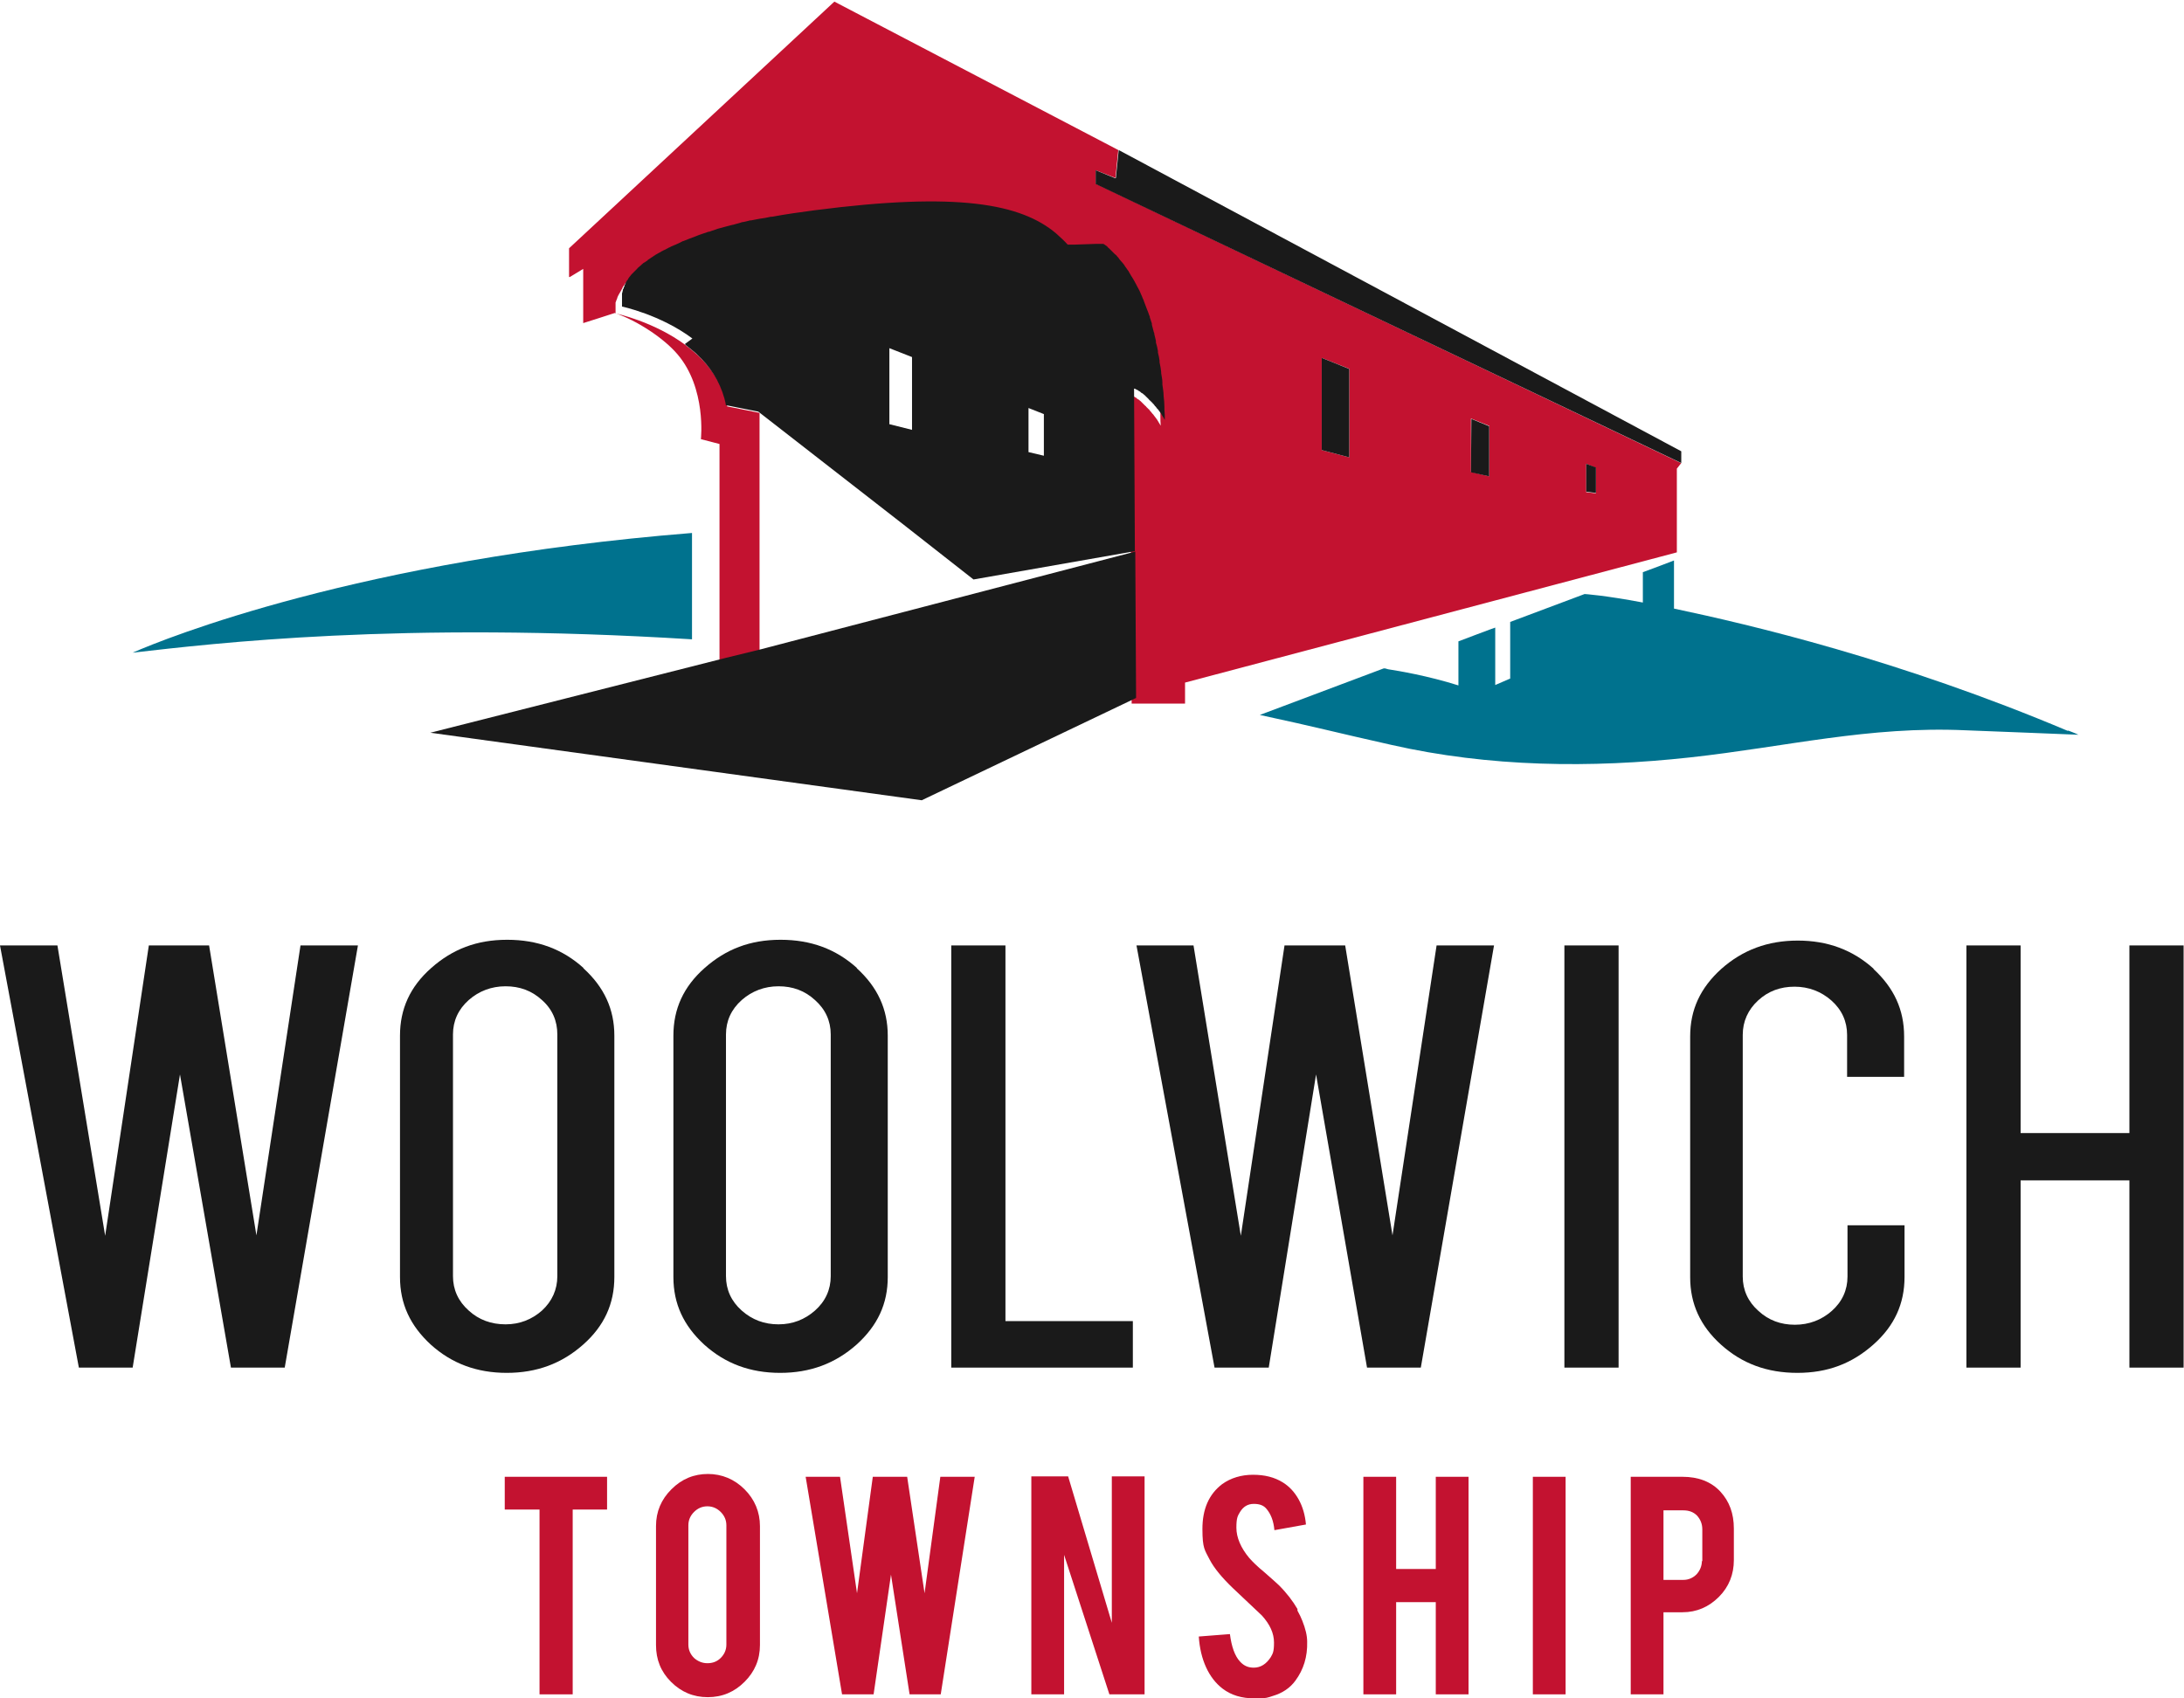 <?xml version="1.0" encoding="UTF-8"?>
<svg id="Layer_1" data-name="Layer 1" xmlns="http://www.w3.org/2000/svg" width="540" height="420" version="1.1" viewBox="0 0 540 420">
  <defs>
    <style>
      .cls-1 {
        fill: none;
      }

      .cls-1, .cls-2, .cls-3, .cls-4, .cls-5 {
        stroke-width: 0px;
      }

      .cls-2 {
        fill: #1a1a1a;
      }

      .cls-3 {
        fill: #00728e;
      }

      .cls-4 {
        fill: #c31230;
      }

      .cls-5 {
        fill: #00728f;
      }
    </style>
  </defs>
  <g>
    <path class="cls-5" d="M391.8,146.9c0,0,.1,0,.2,0,0,0-.1,0-.2,0h0Z"/>
    <polygon class="cls-5" points="368.3 155.7 369.7 155.2 369.7 155.2 368.3 155.7"/>
  </g>
  <polygon class="cls-1" points="342.5 165.4 342.6 165.3 342.5 165.4 342.5 165.4"/>
  <polygon class="cls-1" points="342.2 165.5 311.6 177 342.2 165.5 342.2 165.5"/>
  <polygon class="cls-5" points="342.2 165.5 311.6 177 342.2 165.5 342.2 165.5"/>
  <polygon class="cls-5" points="342.6 165.3 342.6 165.3 342.5 165.4 342.5 165.4 342.6 165.3"/>
  <path class="cls-5" d="M342.2,165.3h0c0,.1.2,0,.2,0-.2,0-.3,0-.3,0Z"/>
  <g>
    <path class="cls-3" d="M171.1,158.1v-26.3c-82.3,6.6-130.3,26.1-138.3,29.6,20.2-2.3,65.9-7.8,138.3-3.3Z"/>
    <path class="cls-3" d="M511.4,180.8c-41.9-17.7-78.6-26.3-97.5-30.3v-11.9l-3.4,1.3-4.3,1.6v7.5c-9.5-1.8-14.4-2.1-14.4-2.1l-18.4,6.9v14l-3.7,1.6v-14.2l-1.4.5-3.2,1.2-4.5,1.7v10.9c-7.6-2.4-14.8-3.6-17.4-4l-.7-.2h-.1s0,0,0,0h-.3c0,0,0,0,0,0l-30.6,11.5c14.4,3.1,18.2,4.2,32.5,7.4,24.2,5.5,49.3,5.8,73.9,3.1,23.7-2.6,44.2-7.8,68.2-6.7,3.1.1,27.8,1.1,27.8,1.1,0,0-.8-.4-2.7-1.1Z"/>
  </g>
  <polygon class="cls-5" points="342.5 165.4 342.5 165.4 342.2 165.5 342.2 165.5 342.5 165.4"/>
  <polygon class="cls-1" points="326.8 88.5 326.8 111.2 326.8 111.3 333.6 113.1 333.6 91.3 333.5 91.2 326.8 88.5"/>
  <polygon class="cls-1" points="363.7 116.8 368.2 117.8 368.2 105.4 363.8 103.6 363.7 116.8"/>
  <polygon class="cls-1" points="392.2 114.7 392.2 121.6 394.6 121.9 394.6 115.6 392.2 114.7"/>
  <path class="cls-1" d="M273.1,60.9c-.1,0-.2-.2-.3-.2.2.1.4.3.8.6-.2-.1-.3-.2-.4-.3Z"/>
  <path class="cls-1" d="M275.5,63c-.2-.3-.5-.5-.7-.7-.2-.2-.4-.4-.6-.6.4.3.8.8,1.3,1.3Z"/>
  <polygon class="cls-1" points="219.9 104.9 225.6 106.3 225.6 88.3 219.9 86.1 219.9 104.9"/>
  <polygon class="cls-1" points="254.3 111.9 258.1 112.8 258.1 102.4 254.3 100.9 254.3 111.9"/>
  <polygon class="cls-1" points="326.8 88.5 326.8 111.2 326.8 111.3 333.6 113.1 333.6 91.3 333.5 91.2 326.8 88.5"/>
  <polygon class="cls-1" points="392.2 114.7 392.2 121.6 394.6 121.9 394.6 115.6 392.2 114.7"/>
  <polygon class="cls-1" points="363.7 116.8 368.2 117.8 368.2 105.4 363.8 103.6 363.7 116.8"/>
  <g>
    <polygon class="cls-4" points="124.8 373.3 133.4 373.3 133.4 419 141.6 419 141.6 373.3 150.1 373.3 150.1 365.2 124.8 365.2 124.8 373.3"/>
    <path class="cls-4" d="M175.1,364.5c-3.5,0-6.5,1.2-9.1,3.8-2.5,2.5-3.8,5.5-3.8,9.1v29.4c0,3.6,1.2,6.6,3.7,9.1,2.5,2.5,5.5,3.8,9.1,3.8s6.6-1.3,9.1-3.8c2.5-2.5,3.8-5.5,3.8-9.1v-29.4c0-3.5-1.3-6.6-3.8-9.1-2.5-2.5-5.6-3.8-9.1-3.8ZM179.6,406.7c0,1.3-.5,2.4-1.4,3.3-.9.9-2,1.3-3.3,1.3s-2.4-.5-3.3-1.3c-.9-.9-1.4-2-1.4-3.3v-29.5c0-1.3.5-2.4,1.4-3.3.9-.9,2-1.4,3.3-1.4s2.4.5,3.3,1.4c.9.9,1.4,2,1.4,3.3v29.5Z"/>
    <polygon class="cls-4" points="228.6 394 224.3 365.2 215.8 365.2 211.9 394 207.7 365.2 199.2 365.2 208.2 419 216 419 220.3 389.4 224.9 419 232.6 419 241 365.2 232.5 365.2 228.6 394"/>
    <polygon class="cls-4" points="274.9 401.3 264.1 365.1 255 365.1 255 419 263.1 419 263.1 384.5 274.3 419 283 419 283 365.1 274.9 365.1 274.9 401.3"/>
    <path class="cls-4" d="M320.8,397.9c-1.1-1.9-2.6-3.9-4.6-5.9-.6-.6-1.9-1.7-3.7-3.3-1.6-1.3-2.8-2.5-3.6-3.4-2.1-2.5-3.2-5.1-3.2-7.5s.3-2.9.9-3.9c.8-1.3,1.9-2,3.4-2s2.5.4,3.2,1.3c1,1.2,1.7,2.9,1.9,5.2l7.8-1.4c-.2-2.3-.8-4.4-1.8-6.2-1-1.8-2.3-3.2-3.9-4.2-2.1-1.3-4.5-1.9-7.4-1.9s-5.5.8-7.6,2.3c-3.3,2.5-4.9,6.2-4.9,11.1s.6,5.2,1.8,7.6c1.1,2.1,3,4.4,5.7,7,3.2,3,5.6,5.3,7.2,6.8,2,2.2,3,4.4,3,6.7s-.3,2.7-.8,3.6c-1.1,1.7-2.5,2.6-4.2,2.6-1.3,0-2.4-.4-3.4-1.5-1.3-1.4-2.1-3.7-2.5-6.8l-7.7.6c.2,2.9.8,5.4,1.8,7.6,1,2.2,2.4,4,4.1,5.3,2.1,1.6,4.7,2.4,7.9,2.4s3.2-.2,4.5-.6c2.4-.7,4.3-2,5.6-3.8,2-2.7,3-5.9,2.9-9.6,0-1.5-.4-3.2-1.2-5.2-.3-.8-.7-1.6-1.2-2.5Z"/>
    <polygon class="cls-4" points="355 388 345.2 388 345.2 365.2 337.1 365.2 337.1 419 345.2 419 345.2 396.2 355 396.2 355 419 363.1 419 363.1 365.2 355 365.2 355 388"/>
    <rect class="cls-4" x="379" y="365.2" width="8.1" height="53.8"/>
    <path class="cls-4" d="M425.4,368.9c-2.3-2.5-5.5-3.7-9.4-3.7h-12.8v53.8h8.1v-20.3h4.7c3.5,0,6.5-1.3,9-3.8,2.5-2.5,3.7-5.6,3.7-9.1v-7.8c0-3.7-1.1-6.7-3.3-9.1ZM420.8,386c0,1.3-.5,2.4-1.3,3.3-.9.9-2,1.4-3.3,1.4h-4.9v-17.2h4.9c1.4,0,2.5.4,3.4,1.3.8.9,1.3,2,1.3,3.4v7.9Z"/>
    <path class="cls-4" d="M415.7,114.5h-.1c0,0-144.7-69.1-144.7-69.1v-3.3s0,0,0,0l4.9,1.9h0s0,0,0,0l.7-6.9h0S206.3.4,206.3.4h0s0,0,0,0l-65.6,61v7.1h.2c0,0,0,0,0,0l3.3-2v13.4c.1,0,7.8-2.5,7.8-2.5,5.6,1.9,12.2,6.3,15.5,10.2,7.2,8.4,5.8,21,5.8,21l4.6,1.2v53.6s9.9-2.5,9.9-2.5v-58.6h0v-.2h0s-8-1.6-8-1.6c0-.2,0-.3-.1-.5,0,0,0,0,0,0,0-.4-.2-.8-.3-1.2-1.2-4.3-3.6-7.8-6.6-10.7-1-.9-2-1.8-3-2.5,0,0-.1-.1-.2-.2-7.9-5.9-17.4-7.9-17.4-7.9v-.3c0,0,0-.2,0-.3,0,0,0,0,0-.1h0c0-.1,0-.2,0-.3,0,0,0,0,0,0,0,0,0,0,0,0,0,0,0-.1,0-.2,0,0,0,0,0,0,0,0,0-.1,0-.2,0,0,0,0,0,0,0,0,0-.1,0-.2,0,0,0,0,0,0,0,0,0-.1,0-.2,0,0,0-.1,0-.2,0,0,0,0,0,0,0,0,0-.1,0-.2,0,0,0,0,0,0,0,0,0-.1,0-.2,0,0,0,0,0,0,0,0,0-.1,0-.2h0c0-.1,0-.2.1-.3,0,0,0,0,0,0,0,0,0,0,0,0,0-.2.2-.5.3-.8,0,0,0,0,0-.1,0,0,0,0,0,0,.2-.6.6-1.2,1-1.9,0,0,0,0,0,0,0,0,0-.1.1-.2,0,0,0,0,0,0,0-.1.2-.2.2-.4h0c0,0,0-.1.1-.2t0,0c0-.1.2-.3.3-.4,0,0,0,0,0,0,0,0,0-.1.1-.2.1-.2.2-.3.4-.5,0,0,0,0,.1-.1h0c.1-.1.2-.3.3-.4,0,0,0,0,0,0,0,0,.1-.1.2-.2,0,0,0,0,0,0,.2-.2.3-.4.5-.6,0,0,0,0,0,0h0c.1-.1.3-.3.4-.4,0,0,0,0,0,0,0,0,.1-.1.2-.2,0,0,0,0,0,0,.4-.4.7-.7,1.1-1.1,0,0,0,0,0,0,.2-.2.5-.4.7-.6,0,0,0,0,0,0,0,0,0,0,.1,0,.2-.2.5-.4.8-.6,0,0,.2-.1.2-.2,0,0,0,0,0,0,.2-.1.4-.3.6-.4,0,0,0,0,0,0,0,0,.2-.1.3-.2.2-.2.4-.3.7-.5,0,0,0,0,0,0,.1,0,.2-.1.3-.2,0,0,0,0,0,0,.3-.2.6-.4.9-.6,0,0,.1,0,.2,0,0,0,0,0,0,0,.4-.2.7-.4,1.1-.6,0,0,0,0,0,0h0c.3-.1.5-.3.8-.4,0,0,0,0,0,0,0,0,.1,0,.2,0,.3-.2.7-.4,1-.5,0,0,0,0,0,0,.1,0,.3-.2.5-.2,0,0,0,0,0,0,.3-.1.6-.3.9-.4,0,0,0,0,0,0,.4-.2.8-.4,1.2-.5,0,0,0,0,.1,0,.5-.2,1-.4,1.5-.6,0,0,0,0,0,0,.5-.2,1.1-.4,1.6-.6,1-.4,2-.7,3.1-1.1,0,0,.2,0,.2,0,.5-.2.9-.3,1.4-.5.1,0,.2,0,.3-.1,0,0,.1,0,.2,0,.6-.2,1.2-.4,1.8-.5,0,0,0,0,0,0,.6-.2,1.2-.3,1.9-.5,0,0,0,0,.1,0,.6-.2,1.2-.3,1.8-.5.3,0,.5-.1.8-.2.4-.1.9-.2,1.3-.3.2,0,.4,0,.6-.1.7-.2,1.4-.3,2.1-.4.9-.2,1.8-.4,2.8-.5,0,0,.2,0,.3,0,3.2-.6,6.7-1.2,10.5-1.6,35.5-4.5,51.1-1.5,59.7,5.7,1.1.9,2,1.9,2.9,2.9h1.5s5.7-.2,5.7-.2h0s1.6,0,1.6,0c0,0,0,0,0,0,0,0,0,0,0,0,0,0,0,0,.2.1,0,0,0,0,0,0,0,0,.2.1.3.2.1,0,.3.2.4.3,0,0,0,0,0,0,.1.1.3.2.4.4,0,0,0,0,.1.1.2.2.4.4.6.6.2.2.5.4.7.7,0,0,0,0,0,0,.2.2.4.5.7.7,0,0,.1.1.2.2.2.3.5.6.7.9,0,0,0,0,0,0,.3.4.6.7.9,1.1,0,0,0,0,0,.1.3.3.5.7.8,1.1,0,.1.1.2.2.3.2.4.5.8.7,1.2,0,0,.1.2.2.3.3.5.6,1,.9,1.6,0,0,0,.1.1.2.3.5.5,1,.8,1.5,0,.2.2.3.2.5.2.5.4.9.6,1.4,0,.2.2.3.2.5.3.7.5,1.3.8,2.1.2.5.4,1.1.6,1.6,0,.1,0,.3.1.4.2.5.3,1,.5,1.5,0,.1,0,.2,0,.3.2.6.4,1.2.5,1.9,0,.1,0,.3.1.4.1.6.3,1.1.4,1.7,0,.1,0,.3,0,.4.2.7.3,1.4.5,2.1,0,.1,0,.3,0,.4.1.6.2,1.3.4,2,0,.1,0,.3,0,.4.1.8.3,1.6.4,2.4,0,0,0,.2,0,.3.1.8.2,1.5.3,2.3,0,.2,0,.3,0,.5,0,.9.2,1.8.3,2.7,0,0,0,0,0,.1,0,.9.1,1.8.2,2.7,0,.2,0,.4,0,.7,0,.9,0,1.8.1,2.8,0,0,0,0,0,0,0,0,0,0,0,0,0,0,0,0,0-.1,0,0,0,0,0-.1,0,0,0,0,0-.1,0,0-.1-.2-.2-.3,0,0,0-.1-.1-.2,0,0-.1-.2-.2-.3,0,0,0-.1-.1-.2,0,0-.1-.2-.2-.3,0,0,0-.1-.1-.2-.3-.4-.6-.8-.9-1.2,0,0-.1-.2-.2-.2,0-.1-.2-.2-.3-.4,0,0-.1-.2-.2-.2-.1-.1-.2-.3-.3-.4,0,0-.1-.2-.2-.2-.2-.2-.4-.4-.6-.6,0-.1-.2-.2-.3-.3-.1-.1-.2-.2-.3-.3-.1-.1-.2-.2-.3-.3,0,0-.2-.2-.3-.3,0,0,0,0,0,0,0,0-.1-.1-.2-.2-.2-.1-.3-.3-.5-.4,0,0-.1,0-.2-.1-.2-.1-.3-.3-.5-.4,0,0-.1,0-.2-.1-.2-.1-.3-.2-.5-.3-.2-.1-.5-.3-.7-.4h0c0,0,.2,40.3.2,40.3h0s0,0,0,0l.2,36.2h13.2v-5.2l121.6-32.2v-20.7ZM333.6,113.1l-6.8-1.8h0v-22.8l6.8,2.7h0v21.8ZM368.2,117.8l-4.5-1.1v-13.2s4.5,1.8,4.5,1.8v12.4ZM392.2,121.6v-6.9l2.4,1v6.3s-2.4-.3-2.4-.3Z"/>
  </g>
  <polygon class="cls-2" points="187.6 160.7 187.6 162.7 187.6 160.7 187.6 160.7"/>
  <g>
    <polygon class="cls-2" points="63.4 305.5 51.7 233.8 36.8 233.8 26 305.6 14.2 233.8 0 233.8 19.5 338.2 32.8 338.2 44.5 265.7 57.1 338.2 70.4 338.2 88.5 233.8 74.3 233.8 63.4 305.5"/>
    <path class="cls-2" d="M144.3,239.4c-5.2-4.7-11.4-7-18.9-7s-13.5,2.3-18.8,7c-5.2,4.6-7.7,10.1-7.7,16.7v59.7c0,6.6,2.5,12,7.6,16.7,5.2,4.7,11.4,7,18.8,7s13.6-2.3,18.9-7c5.2-4.6,7.7-10.1,7.7-16.7v-59.7c0-6.5-2.5-12-7.7-16.7ZM137.8,315.6c0,3.3-1.3,6.2-3.8,8.5-2.5,2.2-5.5,3.4-9,3.4s-6.6-1.1-9.1-3.4c-2.6-2.3-3.9-5.2-3.9-8.5v-59.8c0-3.3,1.3-6.2,3.9-8.5,2.5-2.2,5.6-3.4,9.1-3.4s6.5,1.1,9,3.4c2.6,2.3,3.8,5.2,3.8,8.5v59.8Z"/>
    <path class="cls-2" d="M211.9,239.4c-5.2-4.7-11.4-7-18.9-7s-13.5,2.3-18.8,7c-5.2,4.6-7.7,10.1-7.7,16.7v59.7c0,6.6,2.5,12,7.6,16.7,5.2,4.7,11.4,7,18.8,7s13.6-2.3,18.9-7c5.2-4.7,7.7-10.1,7.7-16.7v-59.7c0-6.5-2.5-12-7.7-16.7ZM205.4,315.6c0,3.3-1.3,6.2-3.9,8.5-2.5,2.2-5.5,3.4-9,3.4s-6.5-1.1-9.1-3.4c-2.6-2.3-3.9-5.2-3.9-8.5v-59.8c0-3.3,1.3-6.2,3.9-8.5,2.5-2.2,5.6-3.4,9.1-3.4s6.5,1.1,9,3.4c2.6,2.3,3.9,5.2,3.9,8.5v59.8Z"/>
    <polygon class="cls-2" points="248.6 233.8 235.2 233.8 235.2 338.2 280.1 338.2 280.1 326.7 248.6 326.7 248.6 233.8"/>
    <polygon class="cls-2" points="344.3 305.5 332.6 233.8 317.6 233.8 306.8 305.6 295.1 233.8 281 233.8 300.3 338.2 313.7 338.2 325.4 265.7 338 338.2 351.3 338.2 369.4 233.8 355.2 233.8 344.3 305.5"/>
    <rect class="cls-2" x="386.8" y="233.8" width="13.4" height="104.4"/>
    <path class="cls-2" d="M463.3,239.6c-5.2-4.7-11.4-7-18.8-7s-13.6,2.3-18.9,7c-5.2,4.7-7.7,10.1-7.7,16.7v59.6c0,6.5,2.5,12,7.6,16.6,5.2,4.7,11.4,7,18.9,7s13.5-2.3,18.8-7c5.2-4.6,7.7-10.1,7.7-16.7v-12.8h-14.1v12.7c0,3.3-1.3,6.2-3.9,8.5-2.5,2.2-5.6,3.4-9.1,3.4s-6.5-1.1-9-3.4c-2.6-2.3-3.9-5.2-3.9-8.5v-59.8c0-3.3,1.3-6.2,3.8-8.5,2.5-2.3,5.5-3.4,9-3.4s6.6,1.2,9.1,3.4c2.6,2.3,3.9,5.2,3.9,8.5v10.4h14.1v-10c0-6.6-2.5-12-7.6-16.7Z"/>
    <polygon class="cls-2" points="526.5 233.8 526.5 280.2 499.6 280.2 499.6 233.8 486.2 233.8 486.2 338.2 499.6 338.2 499.6 291.9 526.5 291.9 526.5 338.2 539.9 338.2 539.9 233.8 526.5 233.8"/>
    <polygon class="cls-2" points="333.6 91.3 333.5 91.2 326.8 88.5 326.8 111.2 326.8 111.3 333.6 113.1 333.6 91.3"/>
    <polygon class="cls-2" points="363.8 103.6 363.7 116.8 368.2 117.8 368.2 105.4 363.8 103.6"/>
    <polygon class="cls-2" points="392.2 114.7 392.2 121.6 394.6 121.9 394.6 115.6 392.2 114.7"/>
    <polygon class="cls-2" points="276.6 37.2 275.9 44 275.9 44 275.8 44.1 270.9 42.1 270.9 42.1 270.9 45.5 415.7 114.5 415.7 111.6 276.6 37.1 276.6 37.2"/>
    <path class="cls-2" d="M169.3,85.1s.2,0,.2.2c1,.8,2.1,1.6,3,2.5,3,2.8,5.4,6.4,6.6,10.7.1.4.2.8.3,1.2,0,0,0,0,0,0,0,.2,0,.3.1.5l8,1.6h0s0,0,0,0l35.6,27.7,17.6,13.8,39.9-7h0s-.2-40.2-.2-40.2h0c.2,0,.4.1.7.3.2,0,.3.2.5.3,0,0,.1,0,.2.1.2.1.3.3.5.4,0,0,.1,0,.2.1.2.1.3.3.5.4,0,0,.1.1.2.2,0,0,0,0,0,0,0,0,.2.2.3.3.1.1.2.2.3.3.1.1.2.2.3.3,0,.1.2.2.3.3.2.2.4.4.6.6,0,0,.1.2.2.2.1.1.2.3.3.4,0,0,.1.2.2.2.1.1.2.3.3.4,0,0,.1.2.2.2.3.4.6.8.9,1.2,0,0,0,.1.1.2,0,.1.1.2.2.3,0,0,0,.1.1.2,0,0,.1.2.2.3,0,0,0,.1.1.2,0,.1.1.2.2.3,0,0,0,.1,0,.1,0,0,0,0,0,.1,0,0,0,0,0,.1,0,0,0,0,0,0,0,0,0,0,0,0,0-1,0-1.9-.1-2.8,0-.2,0-.4,0-.7,0-.9-.1-1.8-.2-2.7,0,0,0,0,0-.1,0-.9-.2-1.8-.3-2.7,0-.2,0-.3,0-.5,0-.8-.2-1.6-.3-2.3,0,0,0-.2,0-.3-.1-.8-.2-1.6-.4-2.4,0-.1,0-.3,0-.4-.1-.7-.2-1.3-.4-2,0-.1,0-.3,0-.4-.1-.7-.3-1.4-.5-2.1,0-.1,0-.3,0-.4-.1-.6-.3-1.1-.4-1.7,0-.1,0-.3-.1-.4-.2-.6-.3-1.3-.5-1.9,0-.1,0-.2,0-.3-.2-.5-.3-1-.5-1.5,0-.1,0-.3-.1-.4-.2-.6-.4-1.1-.6-1.6-.3-.7-.5-1.4-.8-2.1,0-.2-.2-.4-.2-.5-.2-.5-.4-1-.6-1.4,0-.2-.2-.3-.2-.5-.3-.5-.5-1-.8-1.5,0,0,0-.1-.1-.2-.3-.6-.6-1.1-.9-1.6,0,0-.1-.2-.2-.3-.2-.4-.5-.8-.7-1.2,0-.1-.1-.2-.2-.3-.3-.4-.5-.8-.8-1.1,0,0,0,0,0-.1-.3-.4-.6-.8-.9-1.1,0,0,0,0,0,0-.3-.3-.5-.6-.7-.9,0,0-.1-.1-.2-.2-.2-.3-.4-.5-.7-.7,0,0,0,0,0,0-.5-.5-.9-.9-1.3-1.3,0,0,0,0-.1-.1-.2-.1-.3-.3-.4-.4,0,0,0,0,0,0-.3-.3-.6-.4-.8-.6,0,0,0,0,0,0,0,0-.1,0-.2-.1,0,0,0,0,0,0,0,0,0,0,0,0h-1.6s0,0,0,0l-5.7.2h-1.5c-.9-1-1.9-1.9-2.9-2.8-8.7-7.3-24.2-10.3-59.7-5.7-3.8.5-7.3,1-10.5,1.6,0,0-.2,0-.3,0-.9.2-1.9.4-2.8.5-.7.1-1.4.3-2.1.4-.2,0-.4,0-.6.1-.4.1-.9.2-1.3.3-.3,0-.5.1-.8.2-.6.2-1.2.3-1.8.5,0,0,0,0-.1,0-.6.2-1.3.3-1.9.5,0,0,0,0,0,0-.4.1-.7.2-1.1.3-.4.1-.8.2-1.3.4-.5.2-1,.3-1.4.5,0,0-.1,0-.2,0-1.1.4-2.2.7-3.1,1.1-.5.2-1.1.4-1.6.6,0,0,0,0,0,0-.5.2-1,.4-1.5.6,0,0,0,0-.1,0-.4.2-.8.4-1.2.6-.3.1-.6.3-.9.4-.2,0-.3.2-.5.2-.3.1-.6.3-.8.4,0,0-.2,0-.2.1,0,0-.1,0-.2.1-.3.1-.5.3-.8.4,0,0,0,0,0,0-.1,0-.2.1-.4.2-.3.1-.5.3-.7.4,0,0-.1,0-.2.1,0,0-.1,0-.2.1-.2.1-.5.3-.7.4-.1,0-.2.2-.3.2-.2.1-.4.3-.6.4,0,0,0,0,0,0,0,0-.2.1-.3.2-.2.1-.4.3-.6.4,0,0-.2.1-.2.2,0,0,0,0,0,0-.2.1-.4.3-.6.4,0,0,0,0-.1.1,0,0,0,0-.1,0-.2.1-.4.3-.5.4,0,0-.2.1-.2.2,0,0,0,0,0,0-.2.1-.3.3-.5.4,0,0-.1.1-.2.2-.2.1-.3.3-.4.4,0,0-.1.1-.2.2-.1.1-.3.3-.4.4,0,0,0,0,0,0,0,0-.1.1-.2.2-.1.1-.3.3-.4.4,0,0-.1.1-.2.2-.1.1-.2.3-.3.4,0,0,0,0-.1.1,0,0,0,0,0,0-.1.1-.2.3-.3.4,0,0,0,0,0,0,0,0,0,.1-.1.2,0,.1-.2.3-.3.4,0,0,0,.1-.1.2,0,.1-.2.2-.2.4,0,0,0,.1-.1.2,0,.1-.1.2-.2.4,0,0,0,.1,0,.2,0,.1-.1.2-.2.3,0,0,0,.1,0,.2,0,.1-.1.2-.2.3,0,0,0,.1,0,.2,0,.1,0,.2-.1.3,0,0,0,0,0,.1,0,0,0,0,0,0,0,0,0,.2-.1.3,0,0,0,.1,0,.2,0,0,0,.2,0,.3,0,0,0,0,0,0,0,0,0,0,0,0,0,0,0,.2,0,.3,0,0,0,.1,0,.2,0,0,0,.2,0,.2,0,0,0,.1,0,.2,0,0,0,.1,0,.2,0,0,0,.1,0,.2,0,0,0,.1,0,.2,0,0,0,.1,0,.2,0,0,0,.1,0,.2,0,0,0,0,0,0,0,0,0,0,0,.1,0,0,0,0,0,0,0,0,0,.1,0,.2,0,0,0,0,0,0,0,0,0,0,0,.1,0,0,0,0,0,0,0,0,0,0,0,0,0,0,0,.1,0,.2v.3s9.5,2,17.4,7.9ZM254.3,100.9l3.8,1.5v10.3s-3.8-.9-3.8-.9v-11ZM219.9,86.1l5.6,2.2v18l-5.6-1.4v-18.8Z"/>
    <polygon class="cls-2" points="280.7 136.4 187.6 160.7 187.6 160.7 187.6 160.7 179.4 162.7 106.4 181.2 227.9 197.9 280.9 172.6 280.7 136.4 280.7 136.4"/>
  </g>
</svg>